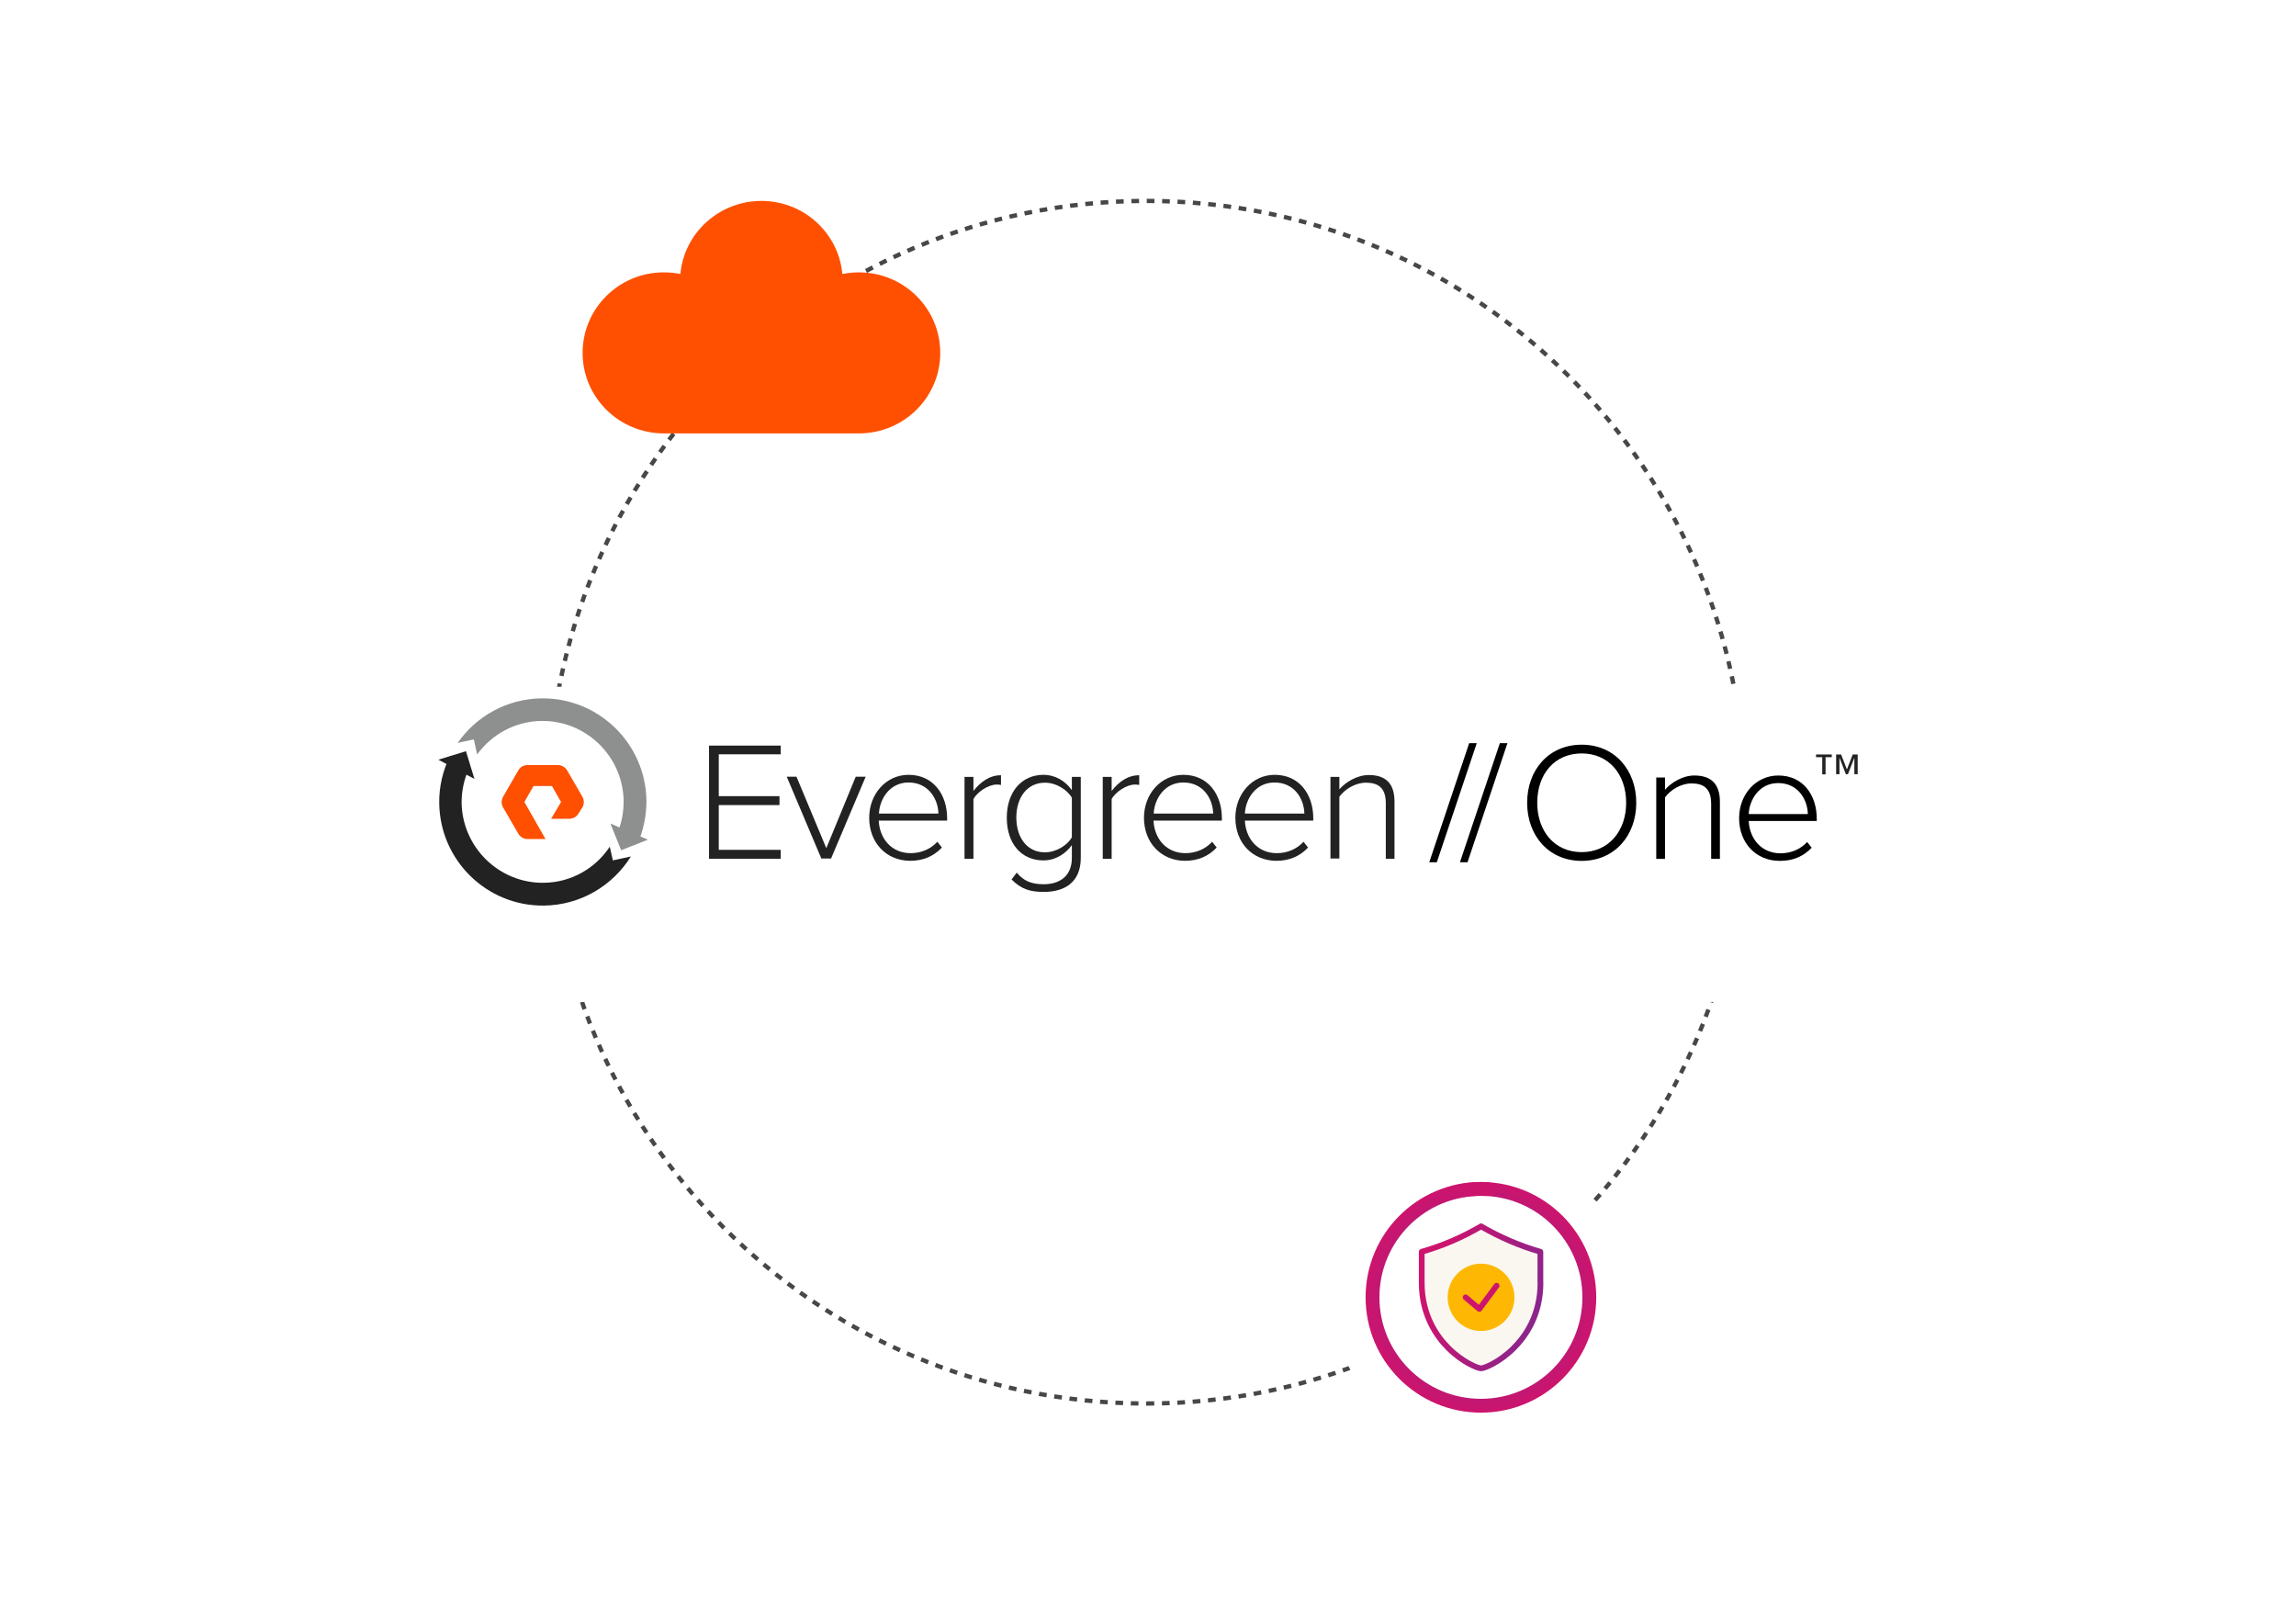 <svg width="800" height="565" viewBox="0 0 800 565" fill="none" xmlns="http://www.w3.org/2000/svg">
<path d="M399.5 489C514.651 489 608 395.204 608 279.5C608 163.796 514.651 70 399.5 70C284.349 70 191 163.796 191 279.5C191 395.204 284.349 489 399.5 489Z" stroke="#474747" stroke-width="1.5" stroke-dasharray="2.68 2.68"/>
<path d="M299.265 94.891C297.274 94.891 295.387 95.099 293.501 95.462C292.191 81.201 280.085 70 265.308 70C250.53 70 238.372 81.201 237.062 95.462C235.228 95.099 233.289 94.891 231.298 94.891C215.682 94.891 203 107.44 203 122.946C203 138.451 215.682 151 231.35 151H299.265C314.934 151 327.615 138.451 327.615 122.946C327.615 107.44 314.934 94.891 299.265 94.891Z" fill="#FE5000"/>
<circle cx="516" cy="452" r="52" fill="white"/>
<circle cx="516" cy="452.001" r="35.455" fill="white"/>
<path d="M475.818 451.999C475.818 429.808 493.808 411.818 516 411.818C538.192 411.818 556.182 429.808 556.182 451.999C556.182 474.191 538.192 492.181 516 492.181C493.808 492.181 475.818 474.191 475.818 451.999ZM551.36 451.999C551.36 432.471 535.529 416.639 516 416.639C496.471 416.639 480.64 432.471 480.64 451.999C480.64 471.528 496.471 487.359 516 487.359C535.529 487.359 551.36 471.528 551.36 451.999Z" fill="url(#paint0_angular_85_1267)"/>
<path d="M497.744 418.933C497.101 417.768 497.521 416.294 498.723 415.721C504.903 412.778 511.734 411.462 518.564 411.899C519.893 411.984 520.831 413.197 520.667 414.518V414.518C520.502 415.839 519.297 416.768 517.968 416.694C512.149 416.37 506.34 417.489 501.058 419.951C499.852 420.514 498.388 420.099 497.744 418.933V418.933Z" fill="url(#paint1_linear_85_1267)"/>
<path d="M536.751 446.911C536.751 458.134 531.633 465.548 527.319 469.794C522.435 474.614 517.217 476.737 516.047 476.737C514.876 476.737 509.658 474.614 504.775 469.794C500.493 465.548 495.376 458.134 495.376 446.911V436.127C502.667 434.038 509.424 431.139 516.047 427.264C522.502 431.038 529.626 434.105 536.717 436.127V446.911H536.751Z" fill="#FAF7F1" stroke="url(#paint2_linear_85_1267)" stroke-width="2" stroke-linecap="round" stroke-linejoin="round"/>
<path d="M516.046 463.729C522.475 463.729 527.686 458.478 527.686 452.001C527.686 445.523 522.475 440.273 516.046 440.273C509.618 440.273 504.406 445.523 504.406 452.001C504.406 458.478 509.618 463.729 516.046 463.729Z" fill="#FEB804"/>
<path d="M510.662 452.001L515.445 456.045L521.465 447.957" stroke="#CD146D" stroke-width="2" stroke-miterlimit="10" stroke-linecap="round" stroke-linejoin="round"/>
<path d="M247.047 299.124V259.774H272.028V262.807H250.44V277.391H271.595V280.496H250.44V296.092H272.028V299.196H247.047V299.124Z" fill="#212221"/>
<path d="M286.18 299.124L274.123 270.605H277.516L287.913 295.514L298.166 270.605H301.631L289.574 299.124H286.18Z" fill="#212221"/>
<path d="M302.858 284.9C302.858 276.669 308.707 269.955 316.577 269.955C325.241 269.955 330.006 276.886 330.006 285.045V285.911H306.18C306.468 292.12 310.584 297.247 317.299 297.247C320.909 297.247 324.23 295.875 326.613 293.276L328.201 295.297C325.385 298.257 321.775 299.918 317.082 299.918C308.779 299.846 302.858 293.637 302.858 284.9ZM316.577 272.626C309.862 272.626 306.468 278.547 306.252 283.456H326.974C326.901 278.619 323.652 272.626 316.577 272.626Z" fill="#212221"/>
<path d="M336.071 299.124V270.677H339.176V275.586C341.63 272.409 344.807 270.099 348.778 270.099V273.492C348.273 273.348 347.84 273.348 347.262 273.348C344.374 273.348 340.475 275.947 339.176 278.402V299.196H336.071V299.124Z" fill="#212221"/>
<path d="M352.46 306.416L354.265 304.034C356.72 306.994 359.464 308.077 363.724 308.077C368.922 308.077 373.471 305.478 373.471 298.907V294.431C371.449 297.319 367.839 299.774 363.579 299.774C355.998 299.774 350.8 294.07 350.8 284.9C350.8 275.875 355.998 269.955 363.579 269.955C367.623 269.955 371.16 272.048 373.471 275.298V270.677H376.576V298.907C376.576 307.644 370.655 310.748 363.724 310.748C358.886 310.748 355.854 309.81 352.46 306.416ZM373.471 291.759V277.897C371.81 275.153 368.056 272.698 364.085 272.698C357.803 272.698 354.121 277.969 354.121 284.828C354.121 291.759 357.803 296.958 364.085 296.958C367.984 296.958 371.81 294.575 373.471 291.759Z" fill="#212221"/>
<path d="M384.229 299.124V270.677H387.334V275.586C389.789 272.409 392.966 270.099 396.937 270.099V273.492C396.431 273.348 395.998 273.348 395.42 273.348C392.532 273.348 388.633 275.947 387.334 278.402V299.196H384.229V299.124Z" fill="#212221"/>
<path d="M398.597 284.9C398.597 276.669 404.445 269.955 412.315 269.955C420.979 269.955 425.745 276.886 425.745 285.045V285.911H401.918C402.207 292.12 406.322 297.247 413.037 297.247C416.647 297.247 419.968 295.875 422.351 293.276L423.94 295.297C421.124 298.257 417.514 299.918 412.821 299.918C404.59 299.846 398.597 293.637 398.597 284.9ZM412.315 272.626C405.6 272.626 402.207 278.547 401.99 283.456H422.712C422.64 278.619 419.463 272.626 412.315 272.626Z" fill="#212221"/>
<path d="M430.437 284.9C430.437 276.669 436.286 269.955 444.156 269.955C452.82 269.955 457.585 276.886 457.585 285.045V285.911H433.759C434.047 292.12 438.163 297.247 444.878 297.247C448.488 297.247 451.809 295.875 454.192 293.276L455.78 295.297C452.964 298.257 449.354 299.918 444.661 299.918C436.358 299.846 430.437 293.637 430.437 284.9ZM444.083 272.626C437.369 272.626 433.975 278.547 433.759 283.456H454.48C454.408 278.619 451.231 272.626 444.083 272.626Z" fill="#212221"/>
<path d="M482.856 299.124V279.846C482.856 274.359 480.112 272.698 475.924 272.698C472.242 272.698 468.488 275.009 466.683 277.608V299.124H463.578V270.677H466.683V275.009C468.776 272.554 472.82 270.027 476.935 270.027C482.711 270.027 485.888 272.843 485.888 279.269V299.196H482.856V299.124Z" fill="#212221"/>
<path d="M493.252 263.817H491.086V269.81H489.931V263.817H487.765V262.879H493.252V263.817ZM502.277 269.738H501.122V263.962L498.884 269.738H498.162L495.924 263.962V269.738H494.768V262.879H496.501L498.523 268.077L500.544 262.879H502.277V269.738V269.738Z" fill="#212221"/>
<path d="M166.254 262.879C171.308 255.875 179.539 251.254 188.78 251.182C204.304 251.038 217.083 263.601 217.3 279.124C217.3 282.806 216.65 286.344 215.423 289.521L216.65 295.08L222.21 293.853C224.159 289.304 225.242 284.322 225.242 279.052C225.025 259.124 208.636 243.096 188.708 243.312C176.578 243.457 165.893 249.594 159.467 258.835L165.098 257.608L166.254 262.879Z" fill="#8E9090"/>
<path d="M213.546 299.774L212.462 295.008C207.481 302.517 199.033 307.499 189.358 307.571C173.835 307.716 161.055 295.153 160.839 279.63C160.839 275.514 161.705 271.543 163.294 268.005L162.066 262.301L156.723 263.529C154.341 268.438 152.969 273.926 153.041 279.774C153.258 299.702 169.575 315.73 189.503 315.514C202.282 315.369 213.473 308.582 219.827 298.402L213.546 299.774Z" fill="#212221"/>
<path d="M152.752 264.684L162.355 261.724L165.315 271.399L152.752 264.684Z" fill="#212221"/>
<path d="M225.747 292.554L216.433 296.236L212.679 286.922L225.747 292.554Z" fill="#8E9090"/>
<path d="M190.08 292.337H183.798C182.499 292.337 181.271 291.615 180.622 290.532L175.279 281.29C174.629 280.135 174.629 278.763 175.279 277.608L180.622 268.366C181.271 267.211 182.499 266.561 183.798 266.561H194.412C195.712 266.561 196.939 267.283 197.589 268.366L202.932 277.608C203.581 278.763 203.581 280.135 202.932 281.29L201.56 283.456C200.91 284.539 199.683 285.261 198.383 285.261H192.029L195.495 279.413L192.318 273.854H185.892L182.715 279.413L190.08 292.337Z" fill="#FE5000"/>
<path d="M513.875 300.41L527.781 258.926H525.141L511.234 300.41H513.875Z" fill="black"/>
<path d="M524.567 300.41L538.474 258.926H535.833L521.927 300.41H524.567Z" fill="black"/>
<path d="M564.351 299.941C575.793 299.941 583.363 291.139 583.363 279.697C583.363 268.255 575.793 259.454 564.351 259.454C552.851 259.454 545.34 268.255 545.34 279.697C545.34 291.139 552.851 299.941 564.351 299.941ZM564.351 296.89C554.846 296.89 548.86 289.555 548.86 279.697C548.86 269.722 554.846 262.505 564.351 262.505C573.74 262.505 579.842 269.722 579.842 279.697C579.842 289.555 573.74 296.89 564.351 296.89Z" fill="black"/>
<path d="M612.506 299.237V279.404C612.506 273.008 609.338 270.192 603.587 270.192C599.48 270.192 595.431 272.715 593.377 275.179V270.896H590.326V299.237H593.377V277.82C595.196 275.238 598.952 272.949 602.59 272.949C606.697 272.949 609.455 274.592 609.455 280.049V299.237H612.506Z" fill="black"/>
<path d="M633.398 299.941C638.092 299.941 641.671 298.298 644.488 295.364L642.903 293.369C640.498 295.951 637.212 297.301 633.632 297.301C626.943 297.301 622.836 292.196 622.542 286.035H646.248V285.213C646.248 277.057 641.495 270.192 632.869 270.192C625.007 270.192 619.198 276.822 619.198 285.037C619.198 293.78 625.124 299.941 633.398 299.941ZM643.138 283.629H622.542C622.777 278.7 626.122 272.832 632.811 272.832C639.911 272.832 643.079 278.817 643.138 283.629Z" fill="black"/>
<g filter="url(#filter0_d_85_1267)">
<rect x="122" y="224.273" width="555" height="109.828" rx="5" fill="white"/>
</g>
<path d="M247.047 299.124V259.774H272.028V262.807H250.44V277.391H271.595V280.496H250.44V296.092H272.028V299.196H247.047V299.124Z" fill="#212221"/>
<path d="M286.18 299.124L274.122 270.605H277.516L287.913 295.514L298.165 270.605H301.631L289.573 299.124H286.18Z" fill="#212221"/>
<path d="M302.858 284.9C302.858 276.669 308.706 269.955 316.576 269.955C325.24 269.955 330.006 276.886 330.006 285.045V285.911H306.179C306.468 292.12 310.584 297.247 317.298 297.247C320.908 297.247 324.23 295.875 326.612 293.276L328.201 295.297C325.385 298.257 321.775 299.918 317.082 299.918C308.779 299.846 302.858 293.637 302.858 284.9ZM316.576 272.626C309.862 272.626 306.468 278.547 306.252 283.456H326.973C326.901 278.619 323.652 272.626 316.576 272.626Z" fill="#212221"/>
<path d="M336.071 299.124V270.677H339.175V275.586C341.63 272.409 344.807 270.099 348.778 270.099V273.492C348.273 273.348 347.839 273.348 347.262 273.348C344.374 273.348 340.475 275.947 339.175 278.402V299.196H336.071V299.124Z" fill="#212221"/>
<path d="M352.46 306.416L354.265 304.034C356.72 306.994 359.464 308.077 363.723 308.077C368.922 308.077 373.471 305.478 373.471 298.907V294.431C371.449 297.319 367.839 299.774 363.579 299.774C355.998 299.774 350.799 294.07 350.799 284.9C350.799 275.875 355.998 269.955 363.579 269.955C367.622 269.955 371.16 272.048 373.471 275.297V270.677H376.575V298.907C376.575 307.644 370.655 310.748 363.723 310.748C358.886 310.748 355.854 309.81 352.46 306.416ZM373.471 291.759V277.897C371.81 275.153 368.056 272.698 364.084 272.698C357.803 272.698 354.121 277.969 354.121 284.828C354.121 291.759 357.803 296.958 364.084 296.958C367.983 296.958 371.81 294.575 373.471 291.759Z" fill="#212221"/>
<path d="M384.229 299.124V270.677H387.334V275.586C389.788 272.409 392.965 270.099 396.936 270.099V273.492C396.431 273.348 395.998 273.348 395.42 273.348C392.532 273.348 388.633 275.947 387.334 278.402V299.196H384.229V299.124Z" fill="#212221"/>
<path d="M398.597 284.9C398.597 276.669 404.445 269.955 412.315 269.955C420.979 269.955 425.744 276.886 425.744 285.045V285.911H401.918C402.207 292.12 406.322 297.247 413.037 297.247C416.647 297.247 419.968 295.875 422.351 293.276L423.939 295.297C421.123 298.257 417.513 299.918 412.82 299.918C404.589 299.846 398.597 293.637 398.597 284.9ZM412.315 272.626C405.6 272.626 402.207 278.547 401.99 283.456H422.712C422.64 278.619 419.463 272.626 412.315 272.626Z" fill="#212221"/>
<path d="M430.437 284.9C430.437 276.669 436.285 269.955 444.155 269.955C452.82 269.955 457.585 276.886 457.585 285.045V285.911H433.758C434.047 292.12 438.163 297.247 444.877 297.247C448.487 297.247 451.809 295.875 454.191 293.276L455.78 295.297C452.964 298.257 449.354 299.918 444.661 299.918C436.358 299.846 430.437 293.637 430.437 284.9ZM444.083 272.626C437.368 272.626 433.975 278.547 433.758 283.456H454.48C454.408 278.619 451.231 272.626 444.083 272.626Z" fill="#212221"/>
<path d="M482.855 299.124V279.846C482.855 274.359 480.112 272.698 475.924 272.698C472.242 272.698 468.487 275.009 466.682 277.608V299.124H463.578V270.677H466.682V275.009C468.776 272.554 472.819 270.027 476.935 270.027C482.711 270.027 485.888 272.843 485.888 279.269V299.196H482.855V299.124Z" fill="#212221"/>
<path d="M638.253 263.817H636.087V269.81H634.932V263.817H632.766V262.879H638.253V263.817ZM647.278 269.738H646.123V263.962L643.885 269.738H643.163L640.924 263.962V269.738H639.769V262.879H641.502L643.524 268.077L645.545 262.879H647.278V269.738V269.738Z" fill="#212221"/>
<path d="M166.253 262.879C171.308 255.875 179.538 251.254 188.78 251.182C204.303 251.038 217.083 263.601 217.3 279.124C217.3 282.806 216.65 286.344 215.422 289.521L216.65 295.08L222.209 293.853C224.159 289.304 225.242 284.322 225.242 279.052C225.025 259.124 208.635 243.096 188.708 243.312C176.578 243.457 165.892 249.594 159.467 258.835L165.098 257.608L166.253 262.879Z" fill="#8E9090"/>
<path d="M213.545 299.774L212.462 295.008C207.48 302.517 199.033 307.499 189.358 307.571C173.835 307.716 161.055 295.153 160.838 279.63C160.838 275.514 161.705 271.543 163.293 268.005L162.066 262.301L156.723 263.529C154.34 268.438 152.969 273.926 153.041 279.774C153.257 299.702 169.575 315.73 189.502 315.514C202.282 315.369 213.473 308.582 219.827 298.402L213.545 299.774Z" fill="#212221"/>
<path d="M152.752 264.684L162.355 261.724L165.315 271.399L152.752 264.684Z" fill="#212221"/>
<path d="M225.747 292.554L216.433 296.236L212.679 286.922L225.747 292.554Z" fill="#8E9090"/>
<path d="M190.08 292.337H183.798C182.499 292.337 181.271 291.615 180.621 290.532L175.278 281.29C174.629 280.135 174.629 278.763 175.278 277.608L180.621 268.366C181.271 267.211 182.499 266.561 183.798 266.561H194.412C195.711 266.561 196.939 267.283 197.589 268.366L202.931 277.608C203.581 278.763 203.581 280.135 202.931 281.29L201.56 283.456C200.91 284.539 199.682 285.261 198.383 285.261H192.029L195.495 279.413L192.318 273.853H185.892L182.715 279.413L190.08 292.337Z" fill="#FE5000"/>
<path d="M500.64 300.41L514.547 258.925H511.906L498 300.41H500.64Z" fill="black"/>
<path d="M511.333 300.41L525.239 258.925H522.599L508.692 300.41H511.333Z" fill="black"/>
<path d="M551.117 299.941C562.559 299.941 570.128 291.139 570.128 279.697C570.128 268.255 562.559 259.454 551.117 259.454C539.616 259.454 532.106 268.255 532.106 279.697C532.106 291.139 539.616 299.941 551.117 299.941ZM551.117 296.89C541.611 296.89 535.626 289.555 535.626 279.697C535.626 269.722 541.611 262.505 551.117 262.505C560.505 262.505 566.608 269.722 566.608 279.697C566.608 289.555 560.505 296.89 551.117 296.89Z" fill="black"/>
<path d="M599.272 299.237V279.404C599.272 273.008 596.103 270.192 590.353 270.192C586.245 270.192 582.197 272.715 580.143 275.179V270.896H577.092V299.237H580.143V277.82C581.962 275.238 585.717 272.949 589.355 272.949C593.463 272.949 596.221 274.592 596.221 280.049V299.237H599.272Z" fill="black"/>
<path d="M620.163 299.941C624.857 299.941 628.437 298.298 631.253 295.364L629.669 293.369C627.263 295.951 623.977 297.3 620.398 297.3C613.709 297.3 609.601 292.196 609.308 286.034H633.014V285.213C633.014 277.057 628.261 270.192 619.635 270.192C611.772 270.192 605.963 276.822 605.963 285.037C605.963 293.78 611.89 299.941 620.163 299.941ZM629.904 283.629H609.308C609.543 278.7 612.887 272.832 619.576 272.832C626.676 272.832 629.845 278.817 629.904 283.629Z" fill="black"/>
<defs>
<filter id="filter0_d_85_1267" x="97" y="204.273" width="625" height="179.828" filterUnits="userSpaceOnUse" color-interpolation-filters="sRGB">
<feFlood flood-opacity="0" result="BackgroundImageFix"/>
<feColorMatrix in="SourceAlpha" type="matrix" values="0 0 0 0 0 0 0 0 0 0 0 0 0 0 0 0 0 0 127 0" result="hardAlpha"/>
<feOffset dx="10" dy="15"/>
<feGaussianBlur stdDeviation="17.5"/>
<feComposite in2="hardAlpha" operator="out"/>
<feColorMatrix type="matrix" values="0 0 0 0 0 0 0 0 0 0 0 0 0 0 0 0 0 0 0.1 0"/>
<feBlend mode="normal" in2="BackgroundImageFix" result="effect1_dropShadow_85_1267"/>
<feBlend mode="normal" in="SourceGraphic" in2="effect1_dropShadow_85_1267" result="shape"/>
</filter>
<radialGradient id="paint0_angular_85_1267" cx="0" cy="0" r="1" gradientUnits="userSpaceOnUse" gradientTransform="translate(516 451.999) rotate(-90) scale(40.182)">
<stop stop-color="#662E9C"/>
<stop offset="1" stop-color="#CD146D"/>
</radialGradient>
<linearGradient id="paint1_linear_85_1267" x1="516" y1="412.999" x2="499.75" y2="416.545" gradientUnits="userSpaceOnUse">
<stop stop-color="#CD146D"/>
<stop offset="1" stop-color="#CD146D" stop-opacity="0"/>
</linearGradient>
<linearGradient id="paint2_linear_85_1267" x1="483.971" y1="488.912" x2="541.314" y2="508.181" gradientUnits="userSpaceOnUse">
<stop stop-color="#CD146D"/>
<stop offset="1" stop-color="#662E9C"/>
</linearGradient>
</defs>
</svg>
